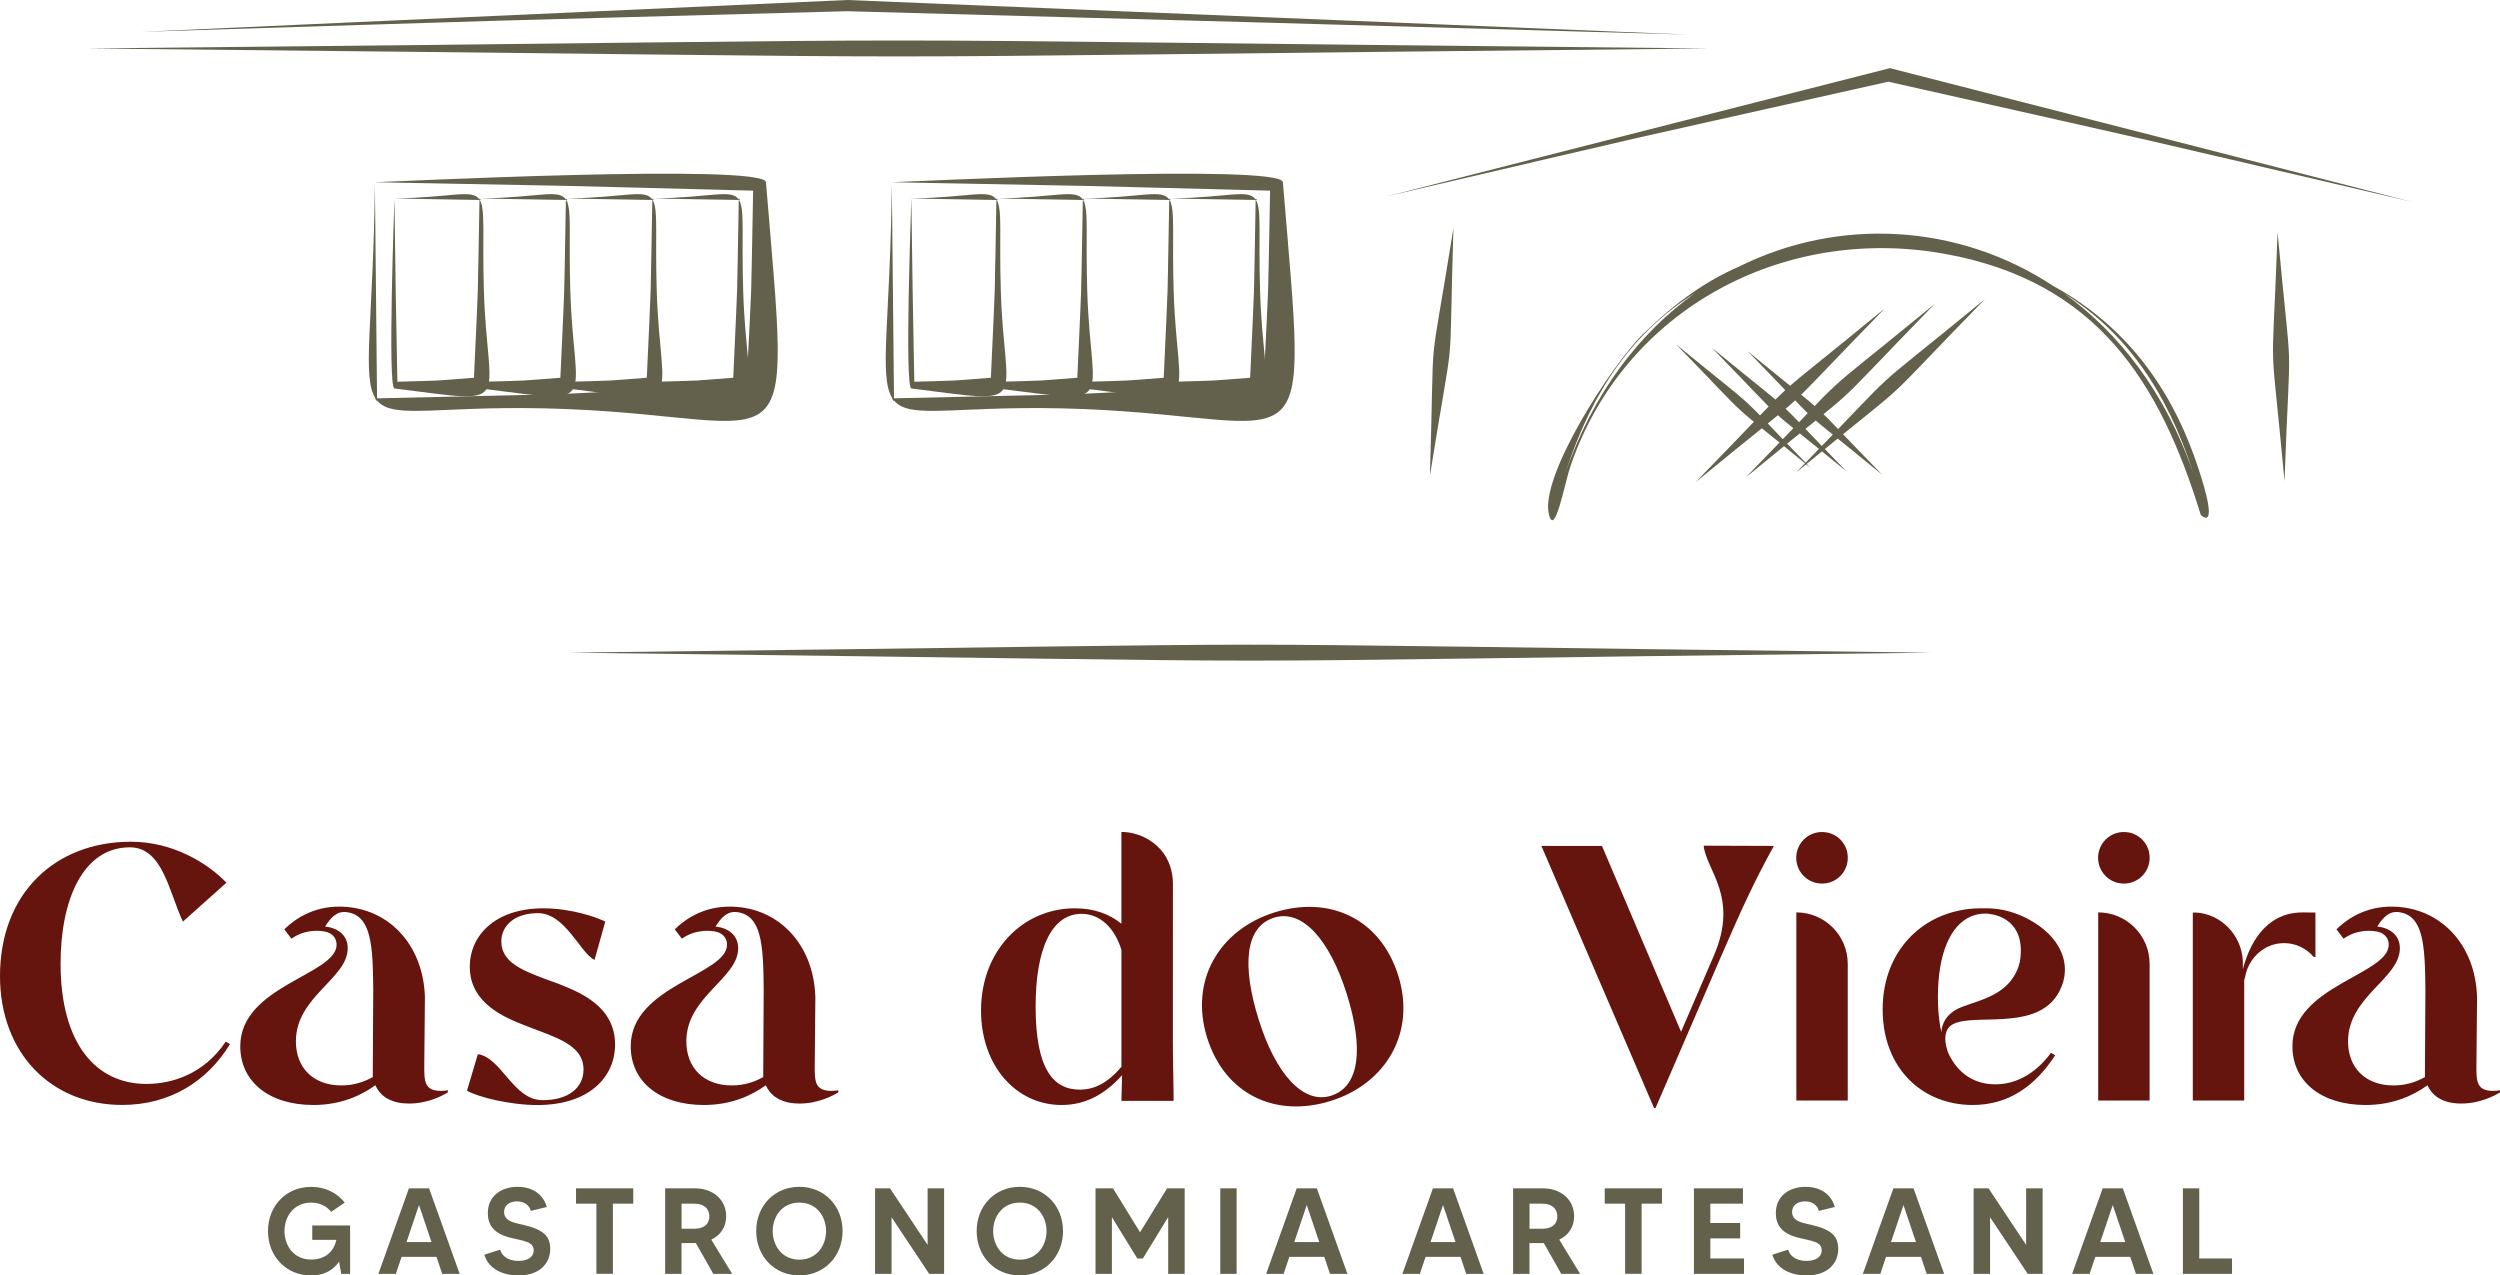 <svg xmlns="http://www.w3.org/2000/svg" id="Camada_2" data-name="Camada 2" viewBox="0 0 942.5 480.83"><defs><style>      .cls-1, .cls-2 {        fill: #63614c;      }      .cls-3 {        fill: #65140e;      }      .cls-2 {        fill-rule: evenodd;      }    </style></defs><g id="Camada_1-2" data-name="Camada 1"><g><path class="cls-2" d="M214.21,246.05c342.78-4,171.39-4,514.17,0-342.78,4-171.39,4-514.17,0"></path><path class="cls-2" d="M33.13,18.27c407.33-4,203.66-4,610.99,0-407.33,4-203.66,4-610.99,0"></path><path class="cls-2" d="M52.94,12.02L319.4,0s317.41,13.06,317.41,13.06c-211.68-6-105.87-3.06-317.5-8.83-177.54,4.83-88.78,2.24-266.39,7.79"></path><path class="cls-2" d="M522.65,74.06c.08-.02,189.84-48.37,189.85-48.37l196.98,50.45c-131.8-30.76-66.16-15.7-197.58-45.34-125.87,28.19-63.01,13.82-189.24,43.25"></path><path class="cls-2" d="M858.65,87.59c5.74,62.45,4.87,31.17,2.61,93.84-5.74-62.45-4.87-31.17-2.61-93.84"></path><path class="cls-2" d="M547.94,86.03c-1.92,62.59,1.03,31.48-8.86,93.32,1.92-62.59-1.03-31.48,8.86-93.32"></path><path class="cls-2" d="M148.7,74.83c.65,46.48.29,23.91,1.11,69.09,19.37-.6,10.96-.14,28.87-1.51,1.92-42.98,1.25-21.8,2.08-67.02-21.02-.38-10.52-.2-32.06-.55M148.7,74.83c21.62-.35,29.34-3.74,32.07.41v-.41s.51.56.51.56h-.42c2.24,3.69.9,13.02,1.58,34.63,1.38,43.75,12.28,42.18-33.74,36.44-2.63-.33-.03-69.21,0-71.63"></path><path class="cls-2" d="M181.28,74.83c.65,46.48.29,23.91,1.11,69.09,19.37-.6,10.96-.14,28.87-1.51,1.92-42.98,1.25-21.8,2.08-67.02-21.02-.38-10.52-.2-32.07-.55M181.28,74.83c21.62-.35,29.34-3.74,32.07.41v-.41s.51.56.51.56h-.42c2.24,3.69.9,13.02,1.58,34.63,1.38,43.76,12.28,42.18-33.74,36.44-2.63-.33-.03-69.21,0-71.63"></path><path class="cls-2" d="M213.86,74.83c.65,46.48.29,23.91,1.11,69.09,19.37-.6,10.96-.14,28.87-1.51,1.92-42.98,1.25-21.8,2.08-67.02-21.02-.38-10.52-.2-32.06-.55M213.86,74.83c21.62-.35,29.34-3.74,32.07.41v-.41s.51.56.51.56h-.42c2.24,3.69.9,13.02,1.58,34.63,1.38,43.75,12.28,42.18-33.74,36.44-2.63-.33-.03-69.21,0-71.63"></path><path class="cls-2" d="M246.45,74.83c.65,46.48.29,23.91,1.11,69.09,19.37-.6,10.96-.14,28.87-1.51,1.92-42.98,1.25-21.8,2.08-67.02-21.02-.38-10.52-.2-32.07-.55M246.45,74.83c21.62-.35,29.34-3.74,32.07.41v-.41s.51.56.51.56h-.42c2.24,3.69.9,13.02,1.58,34.63,1.38,43.76,12.28,42.18-33.74,36.44-2.63-.33-.03-69.21,0-71.63"></path><path class="cls-2" d="M141.33,68.7c.53,54.69.26,27.95.82,81.47,93.94-2.26,49.45-.4,139.34-5.66,2.22-45,1.48-24.07,2.44-72.63-93.4-2.39-46.74-1.35-142.61-3.18M141.33,68.7c4.6-.09,146.85-7.2,147.44,0,9.31,112.74,11.88,89.08-74.91,85.52-47.05-1.93-65.28,4.48-71.69-3.21v.32s-.83-1.14-.83-1.14h.23c-5.27-8.09-.74-29.15-.23-81.49"></path><path class="cls-2" d="M343.58,74.83c.65,46.48.29,23.91,1.11,69.09,19.37-.6,10.96-.14,28.87-1.51,1.92-42.98,1.25-21.8,2.08-67.02-21.02-.38-10.52-.2-32.06-.55M343.58,74.83c21.62-.35,29.34-3.74,32.07.41v-.41s.51.56.51.56h-.42c2.24,3.69.9,13.02,1.58,34.63,1.38,43.75,12.28,42.18-33.74,36.44-2.63-.33-.03-69.21,0-71.63"></path><path class="cls-2" d="M376.16,74.83c.65,46.48.29,23.91,1.11,69.09,19.37-.6,10.96-.14,28.87-1.51,1.92-42.98,1.25-21.8,2.08-67.02-21.02-.38-10.52-.2-32.07-.55M376.16,74.83c21.62-.35,29.34-3.74,32.07.41v-.41s.51.56.51.56h-.42c2.24,3.69.9,13.02,1.58,34.63,1.38,43.76,12.28,42.18-33.74,36.44-2.63-.33-.03-69.21,0-71.63"></path><path class="cls-2" d="M408.74,74.83c.65,46.48.29,23.91,1.11,69.09,19.37-.6,10.96-.14,28.87-1.51,1.92-42.98,1.25-21.8,2.08-67.02-21.02-.38-10.52-.2-32.06-.55M408.74,74.83c21.62-.35,29.34-3.74,32.07.41v-.41s.51.56.51.56h-.42c2.24,3.69.9,13.02,1.58,34.63,1.38,43.75,12.28,42.18-33.74,36.44-2.63-.33-.03-69.21,0-71.63"></path><path class="cls-2" d="M441.32,74.83c.65,46.48.29,23.91,1.11,69.09,19.37-.6,10.96-.14,28.87-1.51,1.92-42.98,1.25-21.8,2.08-67.02-21.02-.38-10.52-.2-32.07-.55M441.32,74.83c21.62-.35,29.34-3.74,32.07.41v-.41s.51.56.51.56h-.42c2.24,3.69.9,13.02,1.58,34.63,1.38,43.76,12.28,42.18-33.74,36.44-2.63-.33-.03-69.21,0-71.63"></path><path class="cls-2" d="M336.21,68.7c.53,54.69.26,27.95.83,81.47,93.94-2.26,49.45-.4,139.34-5.66,2.21-45,1.48-24.07,2.44-72.63-93.41-2.39-46.74-1.35-142.61-3.18M336.21,68.7c4.6-.09,146.85-7.2,147.44,0,9.31,112.74,11.88,89.08-74.91,85.52-47.05-1.93-65.28,4.48-71.69-3.21v.32s-.83-1.14-.83-1.14h.23c-5.27-8.09-.74-29.15-.23-81.49"></path><path class="cls-2" d="M748.37,112.71c-49.96,41.02-26.19,19.19-71.31,65.48,49.96-41.02,26.19-19.19,71.31-65.48"></path><path class="cls-2" d="M729.45,114.51c-49.96,41.02-26.19,19.19-71.31,65.48,49.96-41.02,26.19-19.19,71.31-65.48"></path><path class="cls-2" d="M710.53,116.31c-49.96,41.02-26.19,19.19-71.31,65.48,49.96-41.02,26.19-19.19,71.31-65.48"></path><path class="cls-2" d="M709.63,179.02c-35.58-29.21-18.65-13.67-50.79-46.64,35.58,29.21,18.65,13.67,50.79,46.64"></path><path class="cls-2" d="M696.15,177.74c-35.58-29.21-18.65-13.67-50.79-46.64,35.58,29.21,18.65,13.67,50.79,46.64"></path><path class="cls-2" d="M682.67,176.46c-35.58-29.21-18.65-13.67-50.79-46.64,35.58,29.21,18.65,13.67,50.79,46.64"></path><path class="cls-2" d="M778.17,110.62c20.85,15,38.2,37.49,48.61,67.46-10.16-31.36-25.82-53.14-48.61-67.46M638.85,110.62c-22.79,14.32-38.45,36.1-48.61,67.46,10.41-29.97,27.77-52.45,48.61-67.46ZM774.16,107.85c24.35,13.43,43,34.68,53.95,66.72,9.36,27.37,1.61,19.65,1.58,19.54-15.43-50.19-39.12-88.11-96.67-98.44-60.72-10.91-120.56,20.87-140.86,79.79-2.35,6.81-5.91,26.92-8.16,18.74-3.94-14.33,23.9-57.08,35.53-68.37,12.63-12.26,23.99-20.06,35.95-25.26,37.74-18.81,82.84-16.38,118.68,7.29Z"></path><path class="cls-3" d="M902.37,409.21c-10.56,0-17.16-6.6-17.16-16.63,0-16.91,19.54-23.62,19.54-35.09,0-4.99-3.76-7.63-8.52-8.2,2.22-3.53,4.54-5.91,8.18-5.41,9.09,1.26,9.83,11.91,9.96,29.09l1.08.16-1.08-.16-.18,32.92h-.02s.02.11.05.16c-3.25,1.81-7.15,3.16-11.84,3.16ZM939.87,411.27c-6.35-.05-6.3-3.76-6.25-10.1l.23-25.27c-.57-18.67-12.16-31.66-27.67-33.79-11.06-1.51-19.49,2.52-25.33,8.25l2.68,3.53c2.47-1.76,5.02-2.54,7.17-2.82,1.81-.25,3.39-.16,4.51-.02.02.02.05.02.07.02.5.05.96.11,1.4.27.18.05.3.07.3.07,2.34.78,3.57,2.57,3.57,4.74,0,11.36-36.31,15.44-36.31,38.28,0,13.33,10.84,22.15,27.58,22.15,10.26,0,17.98-3.55,23.34-7.44,1.49,3.3,4.83,6.83,12.53,6.89,7.24.07,12.97-3.05,14.82-4.22v-.78c-.8.11-1.58.25-2.63.23ZM872.29,344.04c-1.01.02-3.44-.14-5.82,0-10.08.6-17.43,8.25-20.87,21.17-.02.07-.05.11-.05.18v-3.12c-.25-4.93-2.31-9.35-5.5-12.62-3.09-3.16-7.24-5.25-11.87-5.61h-1.49v70.85h19.38v-45.42c.09-.39.23-.8.34-1.17.37-2.13,1.15-4.12,2.29-5.82t.02-.07c1.33-2.06,3.16-3.78,5.25-4.97,2.13-1.21,4.56-1.88,7.15-1.88,4.42,0,8.41,1.99,11.16,5.22l.64.02v-16.77h-.64ZM791.02,343.97v70.92h19.38v-51.54c0-10.7-8.68-19.38-19.38-19.38ZM798.81,332.93c6.85,1.31,12.74-4.58,11.43-11.45-.71-3.83-3.8-6.92-7.63-7.63-6.85-1.31-12.76,4.58-11.45,11.45.73,3.83,3.8,6.9,7.65,7.63ZM731.92,389.26c-.14-.53-.25-1.05-.32-1.58-.14-.57-.23-1.17-.3-1.76-.48-3.05-.71-6.41-.71-10.1,0-16.17,4.65-27.01,12.48-30.33,1.67-.71,3.5-1.08,5.47-1.08h.37c.21,0,.39.02.57.05.02,0,.11,0,.32.05,3.41.39,13.54,2.73,11.87,16.86-.23,1.83-.8,3.71-1.79,5.59-4.31,8.2-13.1,9.99-19.95,12.55-.25.09-.48.18-.71.28-.23.09-.44.18-.64.27-6.6,3.05-6.69,8.54-6.67,9.21ZM733.8,388.91c.21-.55.46-1.01.78-1.4.09-.14.18-.25.3-.37.8-.8,1.88-1.35,3.23-1.76h.05c9.46-2.7,30.7,2.7,38.19-11.57,5.25-9.96.62-20.84-11.93-27.44-1.12-.57-2.22-1.08-3.3-1.51-4.86-1.97-9.41-2.54-13.4-2.41-.28-.02-.6-.02-.87-.02-3.09,0-6.12.32-8.98,1.01-16.06,3.66-28.11,17.32-28.11,37.11,0,22.17,14.89,36.03,33.92,36.03,13.72,0,23.62-7.26,31.13-18.74l-1.58-.92c-6.21,8.43-13.86,11.87-20.98,11.87-7.77,0-14.02-3.85-17.75-11.77,0,0-.02-.02-.02-.05-.09-.23-.16-.48-.25-.73-.21-.66-.39-1.31-.53-1.9-.48-2.2-.39-3.87.02-5.11.02-.11.07-.21.09-.32ZM677.22,343.97v70.92h19.38v-51.54c0-10.7-8.68-19.38-19.38-19.38ZM685.01,332.93c6.85,1.31,12.74-4.58,11.43-11.45-.71-3.83-3.8-6.92-7.63-7.63-6.85-1.31-12.76,4.58-11.45,11.45.73,3.83,3.8,6.9,7.65,7.63ZM642.28,318.82c.92,9.25,13.38,19.36,3.87,41.39l-12.39,28.77-29.82-70.07h-22.84l42.49,98.84h.53l24.42-56.49c8.45-19.52,12.94-29.16,20.2-42.35l-26.46-.09ZM501.77,413.1c-10.58,3.3-20.89-8.41-27.24-28.68-6.3-20.16-5.29-35,5.8-38.46,10.72-3.34,21.05,8.48,27.44,28.89,6.23,19.91,5.09,34.77-6,38.25ZM527.15,367.82c-6.78-21.67-26.09-30.28-46.62-23.85-20.89,6.53-32.18,25.7-25.45,47.23,6.78,21.67,26.07,30.28,46.62,23.85,20.78-6.51,32.18-25.7,25.45-47.23ZM422.77,402.2c-5.27,6.21-10.29,8.59-15.71,8.59-10.15,0-16.63-8.06-16.63-31.27,0-21.92,6.07-35,17.32-35,7.1,0,12.44,5.47,14.89,13.17.05.14.09.3.14.44v44.07ZM442.17,392.92v-8.34l.02-51.45c0-4.7-1.53-9.37-4.65-12.87-3.62-4.01-8.89-6.57-14.77-6.62v34.59c-4.6-3.71-10.42-5.8-17.55-5.8-19.54,0-35.37,15.83-35.37,38.53,0,20.98,13.33,35.62,30.35,35.62,9.37,0,16.63-4.35,22.82-11.22l-.25,9.67h19.68c0-5.84-.28-15.78-.28-22.11ZM275.91,409.21c-10.56,0-17.16-6.6-17.16-16.63,0-16.91,19.54-23.62,19.54-35.09,0-4.99-3.76-7.63-8.52-8.2,2.22-3.53,4.54-5.91,8.18-5.41,9.09,1.26,9.83,11.91,9.96,29.09l1.08.16-1.08-.16-.18,32.92h-.02s.02.11.05.16c-3.25,1.81-7.15,3.16-11.84,3.16ZM313.41,411.27c-6.35-.05-6.3-3.76-6.25-10.1l.23-25.27c-.57-18.67-12.16-31.66-27.67-33.79-11.06-1.51-19.49,2.52-25.33,8.25l2.68,3.53c2.47-1.76,5.02-2.54,7.17-2.82,1.81-.25,3.39-.16,4.51-.02.02.02.05.02.07.02.5.05.96.11,1.4.27.18.05.3.07.3.07,2.34.78,3.57,2.57,3.57,4.74,0,11.36-36.31,15.44-36.31,38.28,0,13.33,10.83,22.15,27.58,22.15,10.26,0,17.98-3.55,23.34-7.44,1.49,3.3,4.83,6.83,12.53,6.89,7.24.07,12.97-3.05,14.82-4.22v-.78c-.8.11-1.58.25-2.63.23ZM210.65,370.93l-5.43-1.97c-7.9-3.05-16.22-6.07-16.22-14,0-5.93,4.88-10.7,13.86-10.7,10.29,0,15.99,15.23,21.28,17.62l4.05-14.45c-3.44-1.7-12.94-4.99-23.36-4.99-18.07,0-27.72,10.15-27.72,22.04,0,13.97,13.47,19.26,21.26,22.29l5.54,2.11c8.32,3.18,16.08,6.35,16.08,14.27,0,6.85-5.52,11.61-15.44,11.61-11.09,0-15.39-16.03-24.4-17.34l-4.1,13.77c4.1,2.38,16.1,5.41,26.53,5.41,19.54,0,29.3-10.56,29.3-22.82,0-14.66-13.72-19.81-21.23-22.84ZM128.71,409.21c-10.56,0-17.16-6.6-17.16-16.63,0-16.91,19.54-23.62,19.54-35.09,0-4.99-3.76-7.63-8.52-8.2,2.22-3.53,4.54-5.91,8.18-5.41,9.09,1.26,9.83,11.91,9.96,29.09l1.08.16-1.08-.16-.18,32.92h-.02s.02.11.05.16c-3.25,1.81-7.15,3.16-11.84,3.16ZM166.21,411.27c-6.35-.05-6.3-3.76-6.25-10.1l.23-25.27c-.57-18.67-12.16-31.66-27.67-33.79-11.06-1.51-19.49,2.52-25.33,8.25l2.68,3.53c2.47-1.76,5.02-2.54,7.17-2.82,1.81-.25,3.39-.16,4.51-.02.02.02.05.02.07.02.5.05.96.11,1.4.27.18.05.3.07.3.07,2.34.78,3.57,2.57,3.57,4.74,0,11.36-36.31,15.44-36.31,38.28,0,13.33,10.83,22.15,27.58,22.15,10.26,0,17.98-3.55,23.34-7.44,1.49,3.3,4.83,6.83,12.53,6.89,7.24.07,12.97-3.05,14.82-4.22v-.78c-.8.11-1.58.25-2.63.23ZM85.12,392.67c-8.32,12.42-20.46,15.97-29.96,15.97-18.88,0-32.32-15.03-32.32-45.38,0-24.03,8.43-43.82,26.11-43.82,12.42,0,14.73,16.79,20,28.01l16.42-14.68c-7.38-7.65-20.46-15.44-36.01-15.44-28.52,0-49.36,19.4-49.36,50.67,0,28.77,19.01,48.56,46.07,48.56,17.94,0,32.07-8.84,40.64-22.95l-1.58-.94Z"></path><path class="cls-1" d="M829.12,474.43v-26.44h-6.17v32.25h18.52v-5.8h-12.35ZM791.8,468.26l4.71-13.96,4.71,13.96h-9.42ZM805.24,480.24h6.59l-11.53-32.25h-7.59l-11.52,32.25h6.59l2.15-6.4h13.17l2.15,6.4ZM763.85,447.99v21.33l-14.18-21.33h-5.63v32.25h6.22v-21.33l14.18,21.33h5.63v-32.25h-6.22ZM712.9,468.26l4.71-13.96,4.71,13.96h-9.42ZM726.34,480.24h6.59l-11.53-32.25h-7.59l-11.52,32.25h6.59l2.15-6.4h13.17l2.15,6.4ZM682.66,461.72c-2.97-.69-7.04-1.2-7.04-4.84,0-2.58,2.2-3.96,4.85-3.96,3.2,0,4.85,1.89,5.21,3.59l6.04-1.47c-1.37-4.93-5.58-7.6-10.93-7.6-6.68,0-11.3,3.78-11.3,9.86,0,4.47,2.15,7.74,8.6,9.35,5.08,1.24,8.69,1.47,8.69,4.7,0,2.76-2.56,4.01-5.76,4.01-4.48,0-6.4-2.4-6.86-4.24l-5.99,1.89c1.56,5.34,6.91,7.83,12.9,7.83,8.37,0,11.94-4.93,11.94-9.95s-2.74-7.42-10.34-9.17ZM644.79,474.43v-7.56h11.25v-5.8h-11.25v-7.28h12.3v-5.8h-18.48v32.25h18.89v-5.8h-12.71ZM626.58,447.99h-21.59v5.8h7.68v26.44h6.22v-26.44h7.68v-5.8ZM576.63,453.79h4.89c3.48,0,5.58,1.84,5.58,4.74,0,3.23-2.38,4.7-5.58,4.7h-4.89v-9.44ZM595.7,480.24l-7.87-12.9c3.48-1.61,5.62-4.74,5.62-8.8,0-6.13-4.76-10.55-11.94-10.55h-11.07v32.25h6.17v-11.61h5.4l6.59,11.61h7.09ZM539.31,468.26l4.71-13.96,4.71,13.96h-9.42ZM552.75,480.24h6.59l-11.53-32.25h-7.59l-11.52,32.25h6.59l2.15-6.4h13.17l2.15,6.4ZM487.94,468.26l4.71-13.96,4.71,13.96h-9.42ZM501.39,480.24h6.59l-11.53-32.25h-7.59l-11.52,32.25h6.59l2.15-6.4h13.17l2.15,6.4ZM460.04,447.99v32.25h6.17v-32.25h-6.17ZM440,447.99l-10.2,16.58-10.2-16.58h-6.59v32.25h6.17v-21.38l9.6,15.62h2.06l9.56-15.62v21.38h6.22v-32.25h-6.63ZM384.48,474.89c-6.63,0-10.06-5.39-10.06-10.78s3.43-10.73,10.06-10.73,10.06,5.39,10.06,10.73-3.43,10.78-10.06,10.78ZM384.48,447.43c-9.47,0-16.28,7.23-16.28,16.68s6.81,16.72,16.28,16.72,16.28-7.28,16.28-16.72-6.81-16.68-16.28-16.68ZM349.71,447.99v21.33l-14.18-21.33h-5.63v32.25h6.22v-21.33l14.18,21.33h5.63v-32.25h-6.22ZM301.37,474.89c-6.63,0-10.06-5.39-10.06-10.78s3.43-10.73,10.06-10.73,10.06,5.39,10.06,10.73-3.43,10.78-10.06,10.78ZM301.37,447.43c-9.47,0-16.28,7.23-16.28,16.68s6.81,16.72,16.28,16.72,16.28-7.28,16.28-16.72-6.81-16.68-16.28-16.68ZM256.95,453.79h4.89c3.48,0,5.58,1.84,5.58,4.74,0,3.23-2.38,4.7-5.58,4.7h-4.89v-9.44ZM276.02,480.24l-7.87-12.9c3.48-1.61,5.62-4.74,5.62-8.8,0-6.13-4.76-10.55-11.94-10.55h-11.07v32.25h6.17v-11.61h5.4l6.59,11.61h7.09ZM238.75,447.99h-21.59v5.8h7.68v26.44h6.22v-26.44h7.68v-5.8ZM197.08,461.72c-2.97-.69-7.04-1.2-7.04-4.84,0-2.58,2.2-3.96,4.85-3.96,3.2,0,4.85,1.89,5.21,3.59l6.04-1.47c-1.37-4.93-5.58-7.6-10.93-7.6-6.68,0-11.3,3.78-11.3,9.86,0,4.47,2.15,7.74,8.6,9.35,5.08,1.24,8.69,1.47,8.69,4.7,0,2.76-2.56,4.01-5.76,4.01-4.48,0-6.4-2.4-6.86-4.24l-5.99,1.89c1.55,5.34,6.91,7.83,12.9,7.83,8.37,0,11.94-4.93,11.94-9.95s-2.74-7.42-10.34-9.17ZM153.26,468.26l4.71-13.96,4.71,13.96h-9.42ZM166.7,480.24h6.59l-11.53-32.25h-7.59l-11.52,32.25h6.59l2.15-6.4h13.17l2.15,6.4ZM117.72,461.99v5.44h9.1c-.92,4.15-3.93,7.42-9.51,7.42-6.63,0-10.06-5.34-10.06-10.73s3.43-10.73,10.06-10.73c3.34,0,5.85,1.38,7.55,3.46l5.12-3.46c-2.88-3.69-7.36-5.94-12.67-5.94-9.51,0-16.28,7.23-16.28,16.68s6.77,16.72,16.28,16.72c4.99,0,8.37-2.07,10.52-5.21l.82,4.61h3.34v-18.24h-14.27Z"></path></g></g></svg>